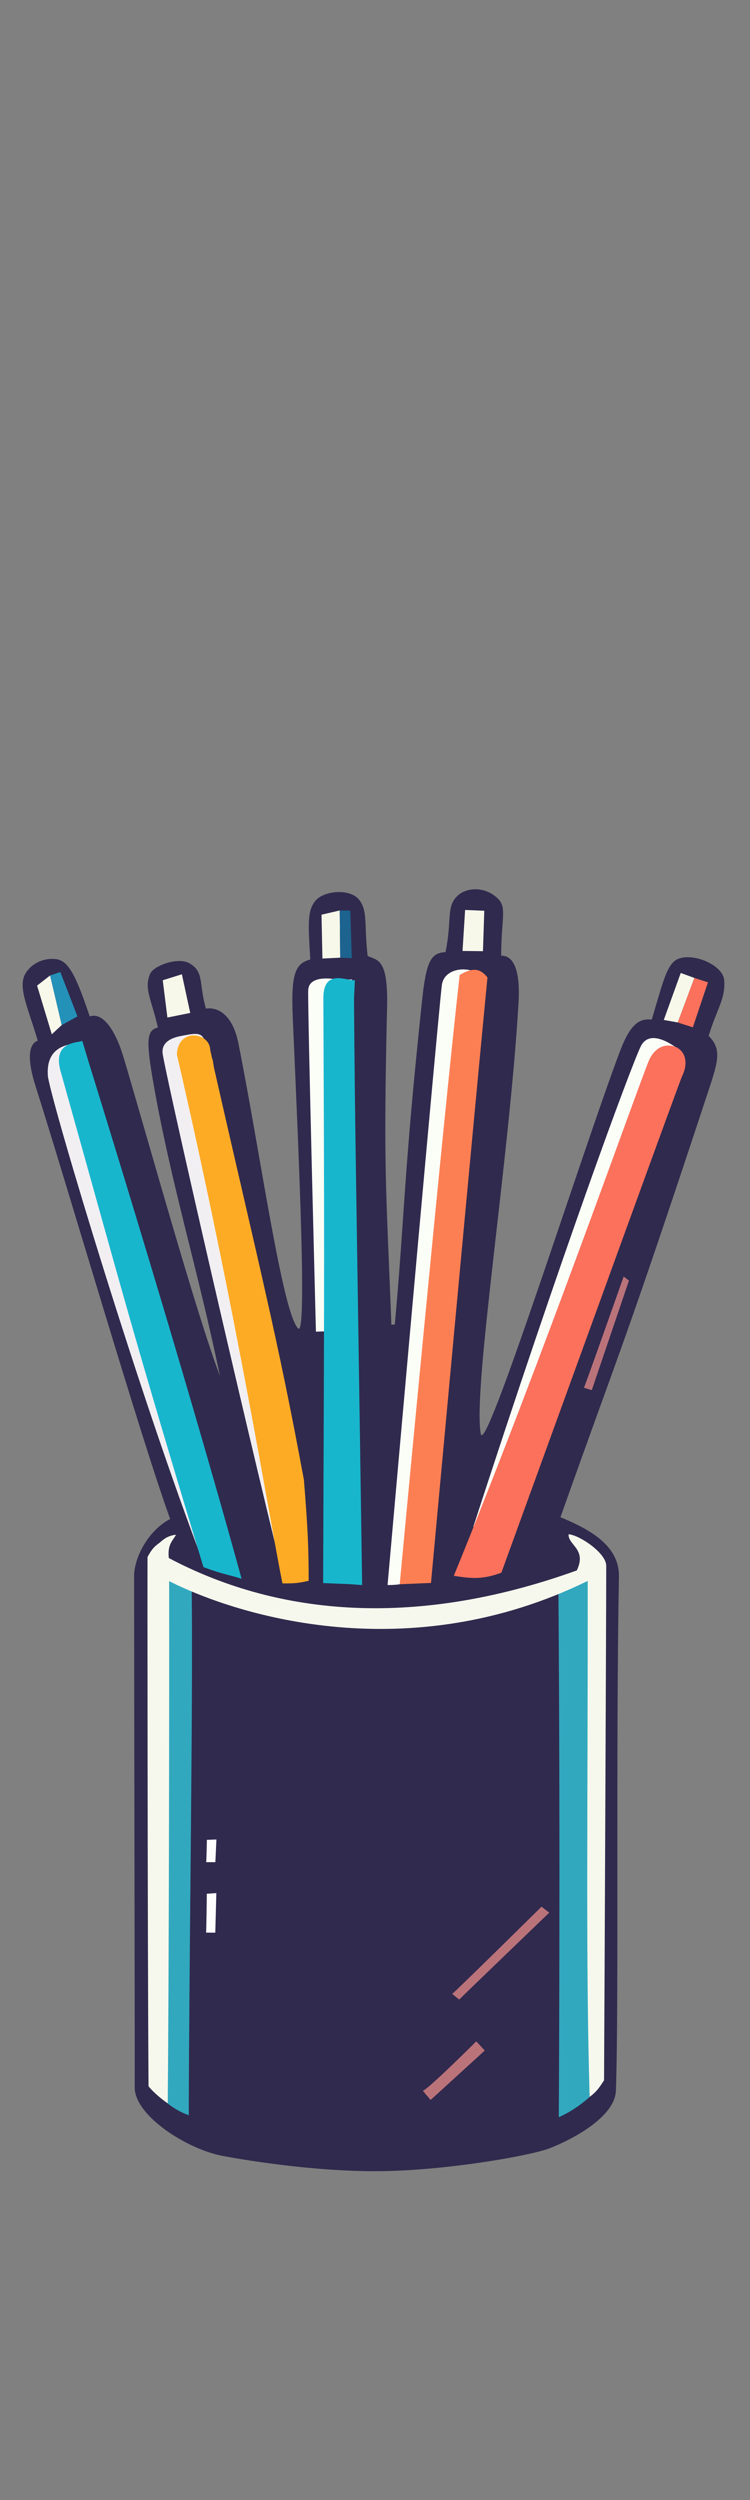 <?xml version="1.0" encoding="UTF-8" standalone="no"?>
<!-- Created with Inkscape (http://www.inkscape.org/) -->

<svg
   width="30mm"
   height="100mm"
   viewBox="0 0 20 66.667"
   version="1.1"
   id="svg1"
   inkscape:version="1.3.2 (091e20e, 2023-11-25, custom)"
   sodipodi:docname="banner_pencup.svg"
   xmlns:inkscape="http://www.inkscape.org/namespaces/inkscape"
   xmlns:sodipodi="http://sodipodi.sourceforge.net/DTD/sodipodi-0.dtd"
   xmlns="http://www.w3.org/2000/svg"
   xmlns:svg="http://www.w3.org/2000/svg">
  <rect x="0" y="0" width="20" height="66.667" fill="#808080" stroke="none"/>
  <sodipodi:namedview
     id="namedview1"
     pagecolor="#ffffff"
     bordercolor="#000000"
     borderopacity="0.25"
     inkscape:showpageshadow="2"
     inkscape:pageopacity="0.0"
     inkscape:pagecheckerboard="0"
     inkscape:deskcolor="#d1d1d1"
     inkscape:document-units="mm"
     inkscape:zoom="1.3166807"
     inkscape:cx="73.290358"
     inkscape:cy="146.96046"
     inkscape:window-width="1920"
     inkscape:window-height="974"
     inkscape:window-x="-11"
     inkscape:window-y="-11"
     inkscape:window-maximized="1"
     inkscape:current-layer="layer3" />
  <defs
     id="defs1" />
  <g
     inkscape:label="Layer 1"
     inkscape:groupmode="layer"
     id="layer1">
    <g
       inkscape:groupmode="layer"
       id="layer3"
       inkscape:label="pencil cup"
       transform="translate(-0.779,-12.683)">
      <path
         style="fill:#302a4e;fill-opacity:1;stroke-width:0.265"
         d="m 11.216,48.008 c -0.139,-3.664 -0.217,-4.059 -0.115,-8.467 0.03,-1.313 -0.254,-1.241 -0.518,-1.367 -0.1,-0.855 0.012,-1.199 -0.231,-1.502 -0.242,-0.302 -0.932,-0.243 -1.161,0.03 -0.222,0.265 -0.193,0.623 -0.138,1.568 -0.415,0.106 -0.518,0.405 -0.465,1.597 0.181,4.096 0.372,8.459 0.143,8.241 C 8.31,47.706 7.717,43.409 7.138,40.511 6.962,39.631 6.496,39.541 6.27,39.578 6.075,38.896 6.231,38.583 5.813,38.361 5.52,38.205 4.871,38.429 4.778,38.658 c -0.164,0.401 0.044,0.678 0.211,1.423 -0.276,0.077 -0.327,0.274 -0.14,1.366 0.473,2.759 1.217,5.116 1.794,7.925 C 6.002,47.68 4.745,43.135 4.077,40.888 3.85,40.125 3.509,39.666 3.172,39.787 2.794,38.665 2.598,38.297 2.268,38.258 c -0.274,-0.032 -0.584,0.072 -0.773,0.327 -0.273,0.369 0.003,0.879 0.291,1.848 -0.269,0.099 -0.27,0.55 -0.059,1.213 0.851,2.68 2.821,9.435 3.59,11.542 -0.578,0.3 -0.962,1.018 -0.962,1.528 0.002,4.326 0.02,11.906 0.016,13.626 -0.002,0.768 1.41,1.654 2.343,1.83 0.379,0.071 2.331,0.422 4.171,0.407 1.804,-0.014 4.051,-0.417 4.547,-0.609 0.615,-0.238 1.746,-0.837 1.771,-1.538 0.082,-2.301 -0.005,-8.93 0.081,-13.705 0.014,-0.791 -0.698,-1.233 -1.559,-1.586 1.631,-4.608 1.63,-4.356 3.934,-11.336 0.264,-0.801 0.38,-1.136 0.018,-1.5 0.21,-0.701 0.453,-0.986 0.414,-1.483 -0.036,-0.458 -1.024,-0.814 -1.351,-0.489 -0.21,0.209 -0.3,0.6 -0.582,1.54 -0.387,-0.056 -0.614,0.224 -0.858,0.873 -1.02,2.715 -3.578,10.82 -3.7,10.171 -0.221,-1.176 0.766,-7.349 1.007,-11.503 0.059,-1.011 -0.21,-1.258 -0.464,-1.246 0.006,-1.012 0.158,-1.287 -0.089,-1.525 -0.347,-0.335 -0.836,-0.299 -1.076,-0.072 -0.309,0.293 -0.142,0.659 -0.319,1.502 -0.387,0.019 -0.513,0.235 -0.624,1.28 -0.498,4.691 -0.457,5.658 -0.728,8.648"
         id="path13"
         sodipodi:nodetypes="cscsscssscsscscscsscscssssssscscsscssscsscsc"
         inkscape:label="cup outline" />
      <path
         style="fill:#31a8be;fill-opacity:1;stroke-width:0.265"
         d="m 11.642,55.872 c 0,0 -0.483,0.373 -5.751,-0.823 0.037,3.205 -0.07,9.772 -0.078,14.039 -0.351,-0.128 -0.562,-0.316 -0.562,-0.316 l 0.026,-13.947 c 0,0 0.348,-0.127 0.58,-0.063 3.754,1.161 6.649,1.059 9.807,0.213 0.298,-0.08 0.582,-0.306 0.786,-0.135 0.376,5.405 0.083,9.934 0.052,13.76 -0.415,0.376 -0.822,0.539 -0.822,0.539 0,0 0.044,-7.057 -0.01,-14.045 -1.206,0.162 -3.457,0.744 -3.457,0.744"
         id="path14"
         inkscape:label="cup teal highlight"
         sodipodi:nodetypes="cccccccccccc" />
      <path
         style="fill:#f7f8ed;fill-opacity:1;stroke-width:0.265"
         d="m 5.043,53.815 c 0.098,-0.088 0.213,-0.183 0.429,-0.208 -0.082,0.162 -0.231,0.248 -0.192,0.622 2.755,1.459 6.391,1.947 10.88,0.331 0.275,-0.571 -0.235,-0.672 -0.219,-0.965 0.292,0.021 1.003,0.501 1.004,0.839 0.002,0.706 -0.044,11.266 -0.058,13.723 -0.122,0.184 -0.185,0.29 -0.384,0.442 -0.108,-3.638 -0.046,-7.75 -0.052,-13.76 -4.737,2.325 -9.278,0.957 -11.161,0.006 0.004,3.868 -0.008,10.678 -0.038,13.927 C 5.011,68.604 4.818,68.417 4.74,68.315 4.713,64.532 4.709,54.208 4.713,54.202 4.836,53.975 4.897,53.927 5.014,53.836"
         id="path15"
         inkscape:label="cup white outline"
         sodipodi:nodetypes="cccccsccccccsc" />
      <path
         style="fill:#fefeff;fill-opacity:1;stroke:none;stroke-width:0.265;stroke-opacity:1"
         d="m 6.274,64.218 c 0.008,0.019 0.02,-1.037 0.02,-1.037 l 0.254,-0.017 c 0,0 -0.028,1.048 -0.028,1.055"
         id="path591"
         sodipodi:nodetypes="cccc"
         inkscape:label="cup white highlight" />
      <path
         style="fill:#bb737a;fill-opacity:1;stroke:none;stroke-width:0.265;stroke-opacity:1"
         d="m 12.837,65.851 c 0.008,0.019 2.382,-2.324 2.382,-2.324 l 0.207,0.158 c 0,0 -2.402,2.311 -2.402,2.318"
         id="path591-7"
         sodipodi:nodetypes="cccc"
         inkscape:label="cup line highlight" />
      <path
         style="fill:#bb737a;fill-opacity:1;stroke:none;stroke-width:0.265;stroke-opacity:1"
         d="m 16.35,49.688 c 0.008,0.019 1.06,-2.966 1.06,-2.966 l 0.141,0.109 -0.991,2.921"
         id="path591-7-3"
         sodipodi:nodetypes="cccc"
         inkscape:label="5th pen highlight" />
      <path
         style="fill:#bb737a;fill-opacity:1;stroke:none;stroke-width:0.467;stroke-opacity:1"
         d="m 12.045,68.424 c -0.013,0.138 1.435,-1.307 1.435,-1.307 l 0.226,0.245 c 0,0 -1.435,1.31 -1.444,1.318"
         id="path591-7-8"
         sodipodi:nodetypes="cccc"
         inkscape:label="cup line highlight" />
      <path
         style="fill:#fefeff;fill-opacity:1;stroke:none;stroke-width:0.2;stroke-opacity:1"
         d="m 6.276,62.339 c 0.008,0.011 0.02,-0.595 0.02,-0.595 l 0.254,-0.01 c 0,0 -0.028,0.601 -0.028,0.605"
         id="path591-2"
         sodipodi:nodetypes="cccc"
         inkscape:label="cup white highlight" />
      <path
         style="fill:#fbfdf7;fill-opacity:1;stroke:none;stroke-width:0.265;stroke-opacity:1"
         d="m 13.623,39.149 c -0.01,0.03 -0.047,-0.513 -0.267,-0.583 -0.29,-0.092 -0.731,3.46e-4 -0.792,0.368 -0.036,0.22 -0.574,6.105 -1.45,16.015 0.124,-2.3e-4 0.182,-0.002 0.324,-0.02 0.736,-2.987 2.086,-15.091 2.086,-15.052"
         id="path581"
         inkscape:label="4th pencil white"
         sodipodi:nodetypes="cssccc" />
      <path
         style="fill:#fc7f53;fill-opacity:1;stroke-width:0.265"
         d="m 12.272,54.893 c 0,0 1.119,-12.165 1.506,-16.146 -0.2,-0.249 -0.393,-0.266 -0.741,-0.067 -0.463,4.099 -1.599,16.248 -1.599,16.248"
         id="path16"
         sodipodi:nodetypes="cccc"
         inkscape:label="4th pen color" />
      <path
         style="fill:#fbfdf7;fill-opacity:1;stroke:none;stroke-width:0.265;stroke-opacity:1"
         d="m 18.633,41.365 c 0.001,0.035 -4.637,12.25 -5.232,12.031 2.376,-7.333 4.173,-12.193 4.46,-12.801 0.257,-0.545 0.971,0.038 1.045,0.094 0.427,0.323 -0.373,1.056 -0.422,1.056"
         id="path582"
         inkscape:label="5th pencil white"
         sodipodi:nodetypes="ccssc" />
      <path
         style="fill:#fb715c;fill-opacity:1;stroke:none;stroke-width:0.265;stroke-opacity:1"
         d="m 18.878,40.648 c 0.189,0.127 0.248,0.417 0.09,0.733 -0.058,0.116 -2.346,6.432 -4.819,13.239 -0.533,0.2 -0.852,0.145 -1.269,0.084 2.347,-5.735 4.93,-13.101 5.206,-13.746 0.121,-0.283 0.389,-0.499 0.749,-0.341"
         id="path583"
         inkscape:label="5th pencil color"
         sodipodi:nodetypes="csccsc" />
      <path
         style="fill:#fbfdf7;fill-opacity:1;stroke:none;stroke-width:0.265;stroke-opacity:1"
         d="m 10.167,38.802 0.002,9.358 -0.965,0.033 c 0,0 -0.225,-8.659 -0.206,-9.105 0.018,-0.443 0.755,-0.287 0.755,-0.287"
         id="path585"
         inkscape:label="3rd pencil white"
         sodipodi:nodetypes="cccsc" />
      <path
         style="fill:#f2eff3;fill-opacity:1;stroke:none;stroke-width:0.265;stroke-opacity:1"
         d="m 2.692,40.522 c -0.529,0.086 -0.672,0.44 -0.635,0.872 0.151,0.887 2.451,8.557 4.169,13.026 C 6.007,51.581 3.643,43.5 2.94,40.456"
         id="path588"
         inkscape:label="1st pencil white"
         sodipodi:nodetypes="cccc" />
      <path
         style="fill:#18b6cd;fill-opacity:1;stroke:none;stroke-width:0.265;stroke-opacity:1"
         d="m 2.973,40.439 c -0.142,0.057 -0.784,0.016 -0.585,0.786 1.738,6.205 1.838,6.694 3.816,13.246 0.539,0.202 0.675,0.2 1.017,0.311 C 5.667,49.12 3.315,41.563 3.122,40.935"
         id="path589"
         inkscape:label="1st pencil color"
         sodipodi:nodetypes="ccccc" />
      <path
         style="fill:#18b6cd;fill-opacity:1;stroke:none;stroke-width:0.265;stroke-opacity:1"
         d="m 10.243,38.818 c -0.142,0.057 -0.834,-0.348 -0.841,0.464 0.026,6.387 0.028,6.77 -0.006,15.615 0.543,0.024 0.599,0.017 1.04,0.053 C 10.271,43.665 10.246,42.976 10.219,39.331"
         id="path589-5"
         inkscape:label="3rd pencil color"
         sodipodi:nodetypes="ccccc" />
      <path
         style="fill:#f2eff3;fill-opacity:1;stroke:none;stroke-width:0.265;stroke-opacity:1"
         d="M 6.258,40.588 C 6.228,40.169 6.014,40.231 5.602,40.309 c -0.351,0.066 -0.506,0.225 -0.488,0.449 0.028,0.34 1.75,7.93 3.012,13.136 1.089,-0.068 -1.786,-12.752 -1.764,-12.752"
         id="path592"
         sodipodi:nodetypes="csscc"
         inkscape:label="2nd pencil white" />
      <path
         style="fill:#fdab25;fill-opacity:1;stroke:none;stroke-width:0.265;stroke-opacity:1"
         d="m 6.451,40.948 c -0.028,-0.064 -0.004,-0.005 -0.067,-0.267 -0.008,-0.477 -0.864,-0.599 -0.888,0.123 1.598,6.906 2.492,12.52 2.815,14.101 0.328,0.005 0.445,-0.011 0.699,-0.069 6.4e-5,-0.873 -0.022,-1.392 -0.127,-2.692 -0.705,-3.824 -1.215,-5.781 -2.398,-10.99"
         id="path587"
         inkscape:label="2nd pencil color"
         sodipodi:nodetypes="ccccccc" />
      <path
         style="fill:#fb715c;fill-opacity:1;stroke:none;stroke-width:0.265;stroke-opacity:1"
         d="m 19.295,38.761 -0.444,1.187 0.404,0.129 0.403,-1.2"
         id="path593"
         sodipodi:nodetypes="cccc"
         inkscape:label="5th pen top color" />
      <path
         style="fill:#f7f8ea;fill-opacity:1;stroke:none;stroke-width:0.265;stroke-opacity:1"
         d="m 18.932,38.628 -0.452,1.253 0.371,0.066 0.444,-1.187"
         id="path593-9"
         sodipodi:nodetypes="cccc"
         inkscape:label="5th pen top white" />
      <path
         style="fill:#f7f8ea;fill-opacity:1;stroke:none;stroke-width:0.265;stroke-opacity:1"
         d="m 13.182,36.948 -0.069,1.093 0.545,0.006 0.035,-1.078"
         id="path593-96"
         sodipodi:nodetypes="cccc"
         inkscape:label="4th pen top white" />
      <path
         style="fill:#f7f8ea;fill-opacity:1;stroke:none;stroke-width:0.265;stroke-opacity:1"
         d="m 9.353,37.074 0.024,1.169 0.474,-0.023 -0.012,-1.259"
         id="path593-0"
         sodipodi:nodetypes="cccc"
         inkscape:label="3rd pen top white" />
      <path
         style="fill:#1d638f;fill-opacity:1;stroke:none;stroke-width:0.265;stroke-opacity:1"
         d="m 9.839,36.962 0.012,1.259 0.31,0.013 -0.041,-1.27"
         id="path593-6"
         sodipodi:nodetypes="cccc"
         inkscape:label="3rd pen top color" />
      <path
         style="fill:#f7f8ea;fill-opacity:1;stroke:none;stroke-width:0.265;stroke-opacity:1"
         d="M 5.119,38.822 5.243,39.816 5.852,39.694 5.629,38.663"
         id="path593-3"
         sodipodi:nodetypes="cccc"
         inkscape:label="2nd pen top color" />
      <path
         style="fill:#2491b9;fill-opacity:1;stroke:none;stroke-width:0.265;stroke-opacity:1"
         d="m 2.114,38.695 0.31,1.323 0.42,-0.232 -0.456,-1.183"
         id="path593-03"
         sodipodi:nodetypes="cccc"
         inkscape:label="1st pen top color" />
      <path
         style="fill:#f7f8ea;fill-opacity:1;stroke:none;stroke-width:0.265;stroke-opacity:1"
         d="m 1.768,38.965 0.392,1.298 0.264,-0.245 -0.31,-1.323"
         id="path593-5"
         sodipodi:nodetypes="cccc"
         inkscape:label="1st pen top white" />
    </g>
  </g>
</svg>
